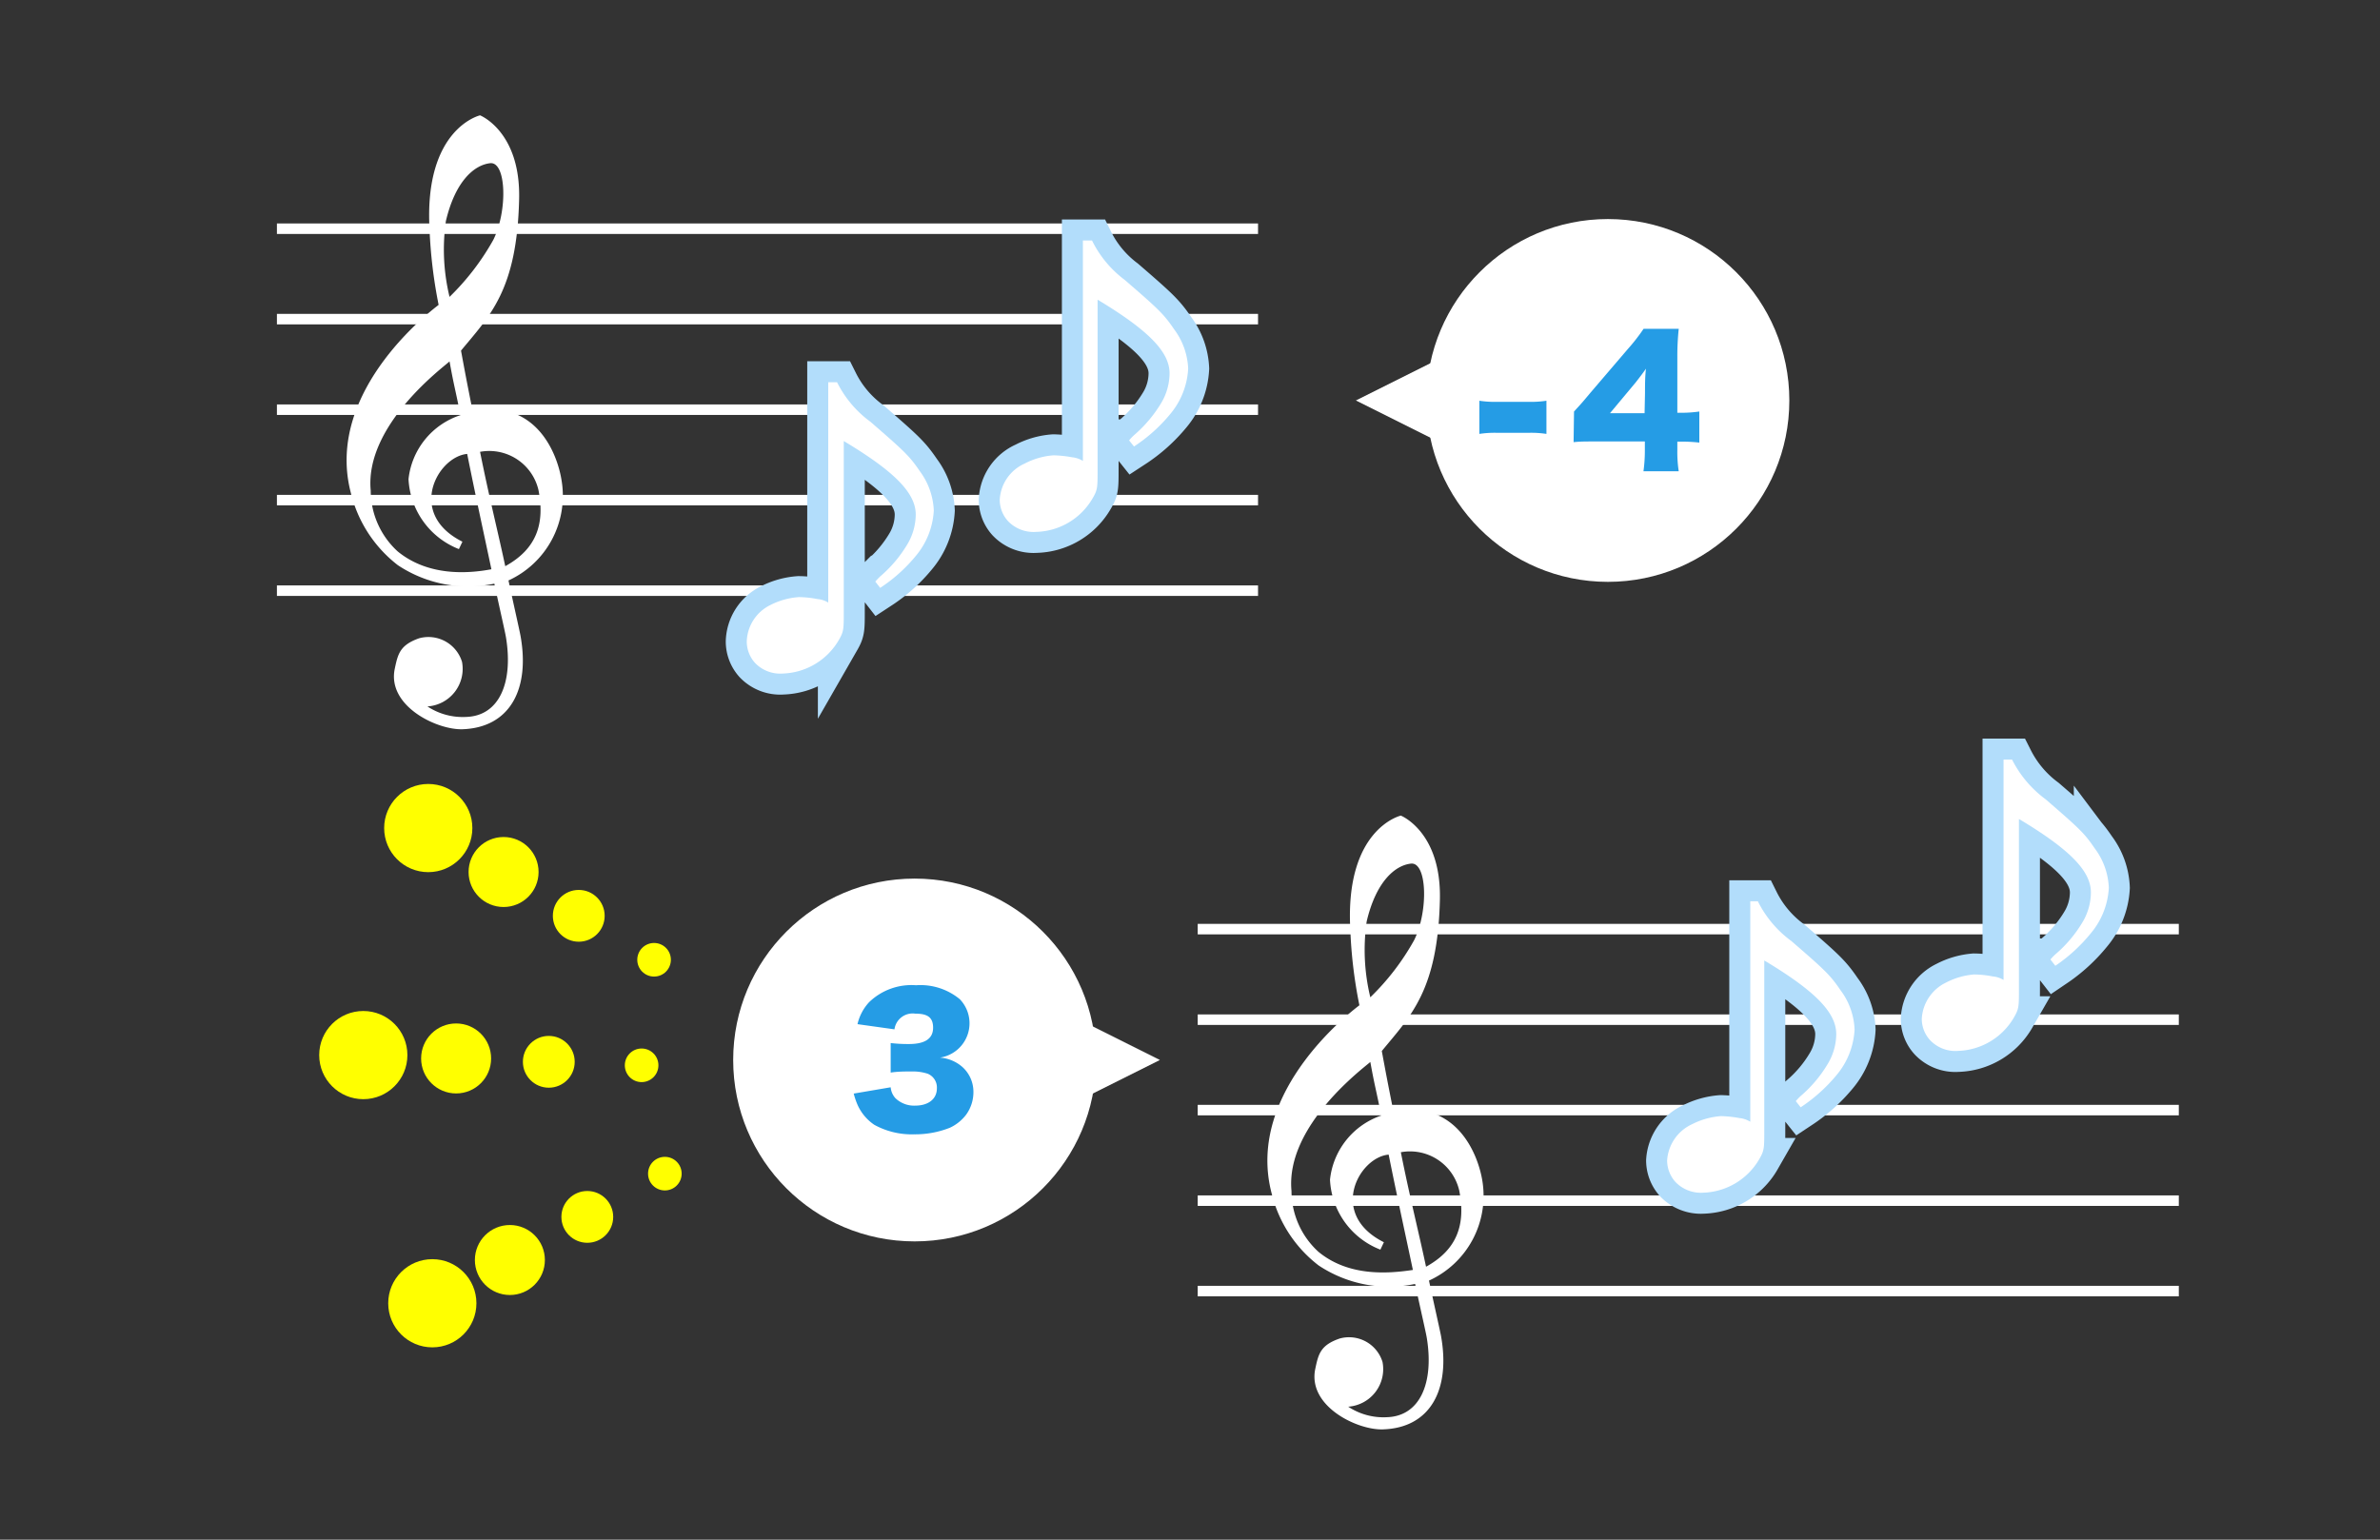 <svg xmlns="http://www.w3.org/2000/svg" viewBox="0 0 170 110"><rect x="0" y="0" width="170" height="110" fill="#333333" stroke="none"/><defs><style>.cls-1,.cls-4{fill:none;}.cls-1{stroke:#fff;stroke-miterlimit:10;stroke-width:0.75px;}.cls-2{fill:#fff;}.cls-3{fill:#ff0;}.cls-4{stroke:#b2ddfb;stroke-width:3px;}.cls-5{fill:#259ce5;}</style></defs><title>use_img_code</title><g id="parts"><line class="cls-1" x1="19.78" y1="42.2" x2="89.86" y2="42.2"/><line class="cls-1" x1="19.78" y1="35.73" x2="89.86" y2="35.73"/><line class="cls-1" x1="19.78" y1="29.27" x2="89.86" y2="29.27"/><line class="cls-1" x1="19.78" y1="22.8" x2="89.86" y2="22.8"/><line class="cls-1" x1="19.78" y1="16.34" x2="89.86" y2="16.34"/><path class="cls-2" d="M40.12,34.37c-.31-2.06-1.89-5.88-6.36-5-.45-2.28-.45-2.26-.83-4.32,2.06-2.5,4-4.32,4.15-10.81.12-4.85-2.79-6-2.79-6s-4,.92-3.61,8.11a34.32,34.32,0,0,0,.65,5.43c-.08.09-8.25,6-6.26,13.47a9.29,9.29,0,0,0,3.35,5.13,9.06,9.06,0,0,0,6.89,1.32c.45,2.09.79,3.54.84,3.89.51,3.2-.5,5.55-2.84,5.63a4.57,4.57,0,0,1-2.78-.75A2.69,2.69,0,0,0,33,47.28a2.51,2.51,0,0,0-3.06-1.68c-1.37.48-1.52,1.12-1.74,2.17-.57,2.66,3,4.39,4.84,4.33,3.35-.12,4.85-2.82,4.13-6.73-.11-.55-.44-2-.85-3.9A6.65,6.65,0,0,0,40.12,34.37ZM31.85,15.79c.66-2.81,2-4,3.16-4.13s1.26,3.4.23,5.47a17.74,17.74,0,0,1-3.13,4.08A14.38,14.38,0,0,1,31.85,15.79ZM28.4,39.39a5.9,5.9,0,0,1-1.92-4.34c-.45-4.71,5.29-8.89,5.63-9.23.34,1.87.38,1.83.78,3.84a5.42,5.42,0,0,0-3.71,4.57,5.67,5.67,0,0,0,3.6,5l.25-.53c-4-2-1.79-6.07.34-6.27.66,3.29,1.2,5.72,1.73,8.24C33.35,41,30.56,41.16,28.4,39.39Zm7.69,1.06c-.54-2.53-1.15-4.92-1.8-8.17A3.61,3.61,0,0,1,38.46,35C38.94,37.44,38.31,39.23,36.09,40.45Z"/><line class="cls-1" x1="85.55" y1="92.24" x2="155.63" y2="92.24"/><line class="cls-1" x1="85.55" y1="85.78" x2="155.63" y2="85.78"/><line class="cls-1" x1="85.55" y1="79.31" x2="155.63" y2="79.31"/><line class="cls-1" x1="85.55" y1="72.85" x2="155.63" y2="72.85"/><line class="cls-1" x1="85.55" y1="66.38" x2="155.63" y2="66.38"/><circle class="cls-3" cx="47.49" cy="83.85" r="1.2"/><circle class="cls-3" cx="41.95" cy="86.94" r="1.85"/><circle class="cls-3" cx="36.42" cy="90.02" r="2.5"/><circle class="cls-3" cx="30.88" cy="93.11" r="3.15"/><circle class="cls-3" cx="45.83" cy="76.11" r="1.2"/><circle class="cls-3" cx="39.2" cy="75.86" r="1.85"/><circle class="cls-3" cx="32.58" cy="75.62" r="2.5"/><circle class="cls-3" cx="25.95" cy="75.38" r="3.15"/><circle class="cls-3" cx="46.72" cy="68.57" r="1.2"/><circle class="cls-3" cx="41.34" cy="65.43" r="1.85"/><circle class="cls-3" cx="35.97" cy="62.3" r="2.5"/><circle class="cls-3" cx="30.59" cy="59.16" r="3.15"/><path d="M59.79,27.31a7.82,7.82,0,0,0,2.38,2.82c2.43,2.11,2.78,2.43,3.53,3.53a5.06,5.06,0,0,1,1,2.81,5.5,5.5,0,0,1-1.28,3.24A11.28,11.28,0,0,1,62.87,42l-.35-.45c.14-.16.26-.28.33-.35a9.21,9.21,0,0,0,2-2.38,4.19,4.19,0,0,0,.56-2.06c0-1.54-1.52-3.08-5.14-5.25V43.61c0,1.36,0,1.5-.35,2.11a4.81,4.81,0,0,1-4,2.4,2.49,2.49,0,0,1-2-.77,2.29,2.29,0,0,1-.58-1.52A3,3,0,0,1,55,43.24a5.24,5.24,0,0,1,2.06-.58,7.24,7.24,0,0,1,1.33.14,1.74,1.74,0,0,1,.77.25V27.31Z"/><path class="cls-4" d="M59.79,27.31a7.82,7.82,0,0,0,2.38,2.82c2.43,2.11,2.78,2.43,3.53,3.53a5.06,5.06,0,0,1,1,2.81,5.5,5.5,0,0,1-1.28,3.24A11.28,11.28,0,0,1,62.87,42l-.35-.45c.14-.16.26-.28.33-.35a9.21,9.21,0,0,0,2-2.38,4.19,4.19,0,0,0,.56-2.06c0-1.54-1.52-3.08-5.14-5.25V43.61c0,1.36,0,1.5-.35,2.11a4.81,4.81,0,0,1-4,2.4,2.49,2.49,0,0,1-2-.77,2.29,2.29,0,0,1-.58-1.52A3,3,0,0,1,55,43.24a5.24,5.24,0,0,1,2.06-.58,7.24,7.24,0,0,1,1.33.14,1.74,1.74,0,0,1,.77.25V27.31Z"/><path class="cls-2" d="M59.79,27.31a7.82,7.82,0,0,0,2.38,2.82c2.43,2.11,2.78,2.43,3.53,3.53a5.06,5.06,0,0,1,1,2.81,5.5,5.5,0,0,1-1.28,3.24A11.28,11.28,0,0,1,62.87,42l-.35-.45c.14-.16.26-.28.33-.35a9.21,9.21,0,0,0,2-2.38,4.19,4.19,0,0,0,.56-2.06c0-1.54-1.52-3.08-5.14-5.25V43.61c0,1.36,0,1.5-.35,2.11a4.81,4.81,0,0,1-4,2.4,2.49,2.49,0,0,1-2-.77,2.29,2.29,0,0,1-.58-1.52A3,3,0,0,1,55,43.24a5.24,5.24,0,0,1,2.06-.58,7.24,7.24,0,0,1,1.33.14,1.74,1.74,0,0,1,.77.25V27.31Z"/><path d="M78,17.18A7.84,7.84,0,0,0,80.34,20c2.43,2.1,2.78,2.43,3.53,3.53a5.05,5.05,0,0,1,1,2.8,5.5,5.5,0,0,1-1.28,3.25A11.49,11.49,0,0,1,81,31.9l-.35-.44a4.21,4.21,0,0,1,.33-.35,9.39,9.39,0,0,0,2-2.38,4.19,4.19,0,0,0,.56-2.06c0-1.54-1.52-3.08-5.14-5.26V33.49c0,1.36,0,1.5-.35,2.1A4.8,4.8,0,0,1,74,38a2.52,2.52,0,0,1-2-.77,2.26,2.26,0,0,1-.59-1.52,3,3,0,0,1,1.78-2.59,5.27,5.27,0,0,1,2.06-.59,8.24,8.24,0,0,1,1.33.14,1.8,1.8,0,0,1,.77.26V17.18Z"/><path class="cls-4" d="M78,17.18A7.84,7.84,0,0,0,80.34,20c2.43,2.1,2.78,2.43,3.53,3.53a5.05,5.05,0,0,1,1,2.8,5.5,5.5,0,0,1-1.28,3.25A11.49,11.49,0,0,1,81,31.9l-.35-.44a4.21,4.21,0,0,1,.33-.35,9.39,9.39,0,0,0,2-2.38,4.19,4.19,0,0,0,.56-2.06c0-1.54-1.52-3.08-5.14-5.26V33.49c0,1.36,0,1.5-.35,2.1A4.8,4.8,0,0,1,74,38a2.52,2.52,0,0,1-2-.77,2.26,2.26,0,0,1-.59-1.52,3,3,0,0,1,1.78-2.59,5.27,5.27,0,0,1,2.06-.59,8.24,8.24,0,0,1,1.33.14,1.8,1.8,0,0,1,.77.26V17.18Z"/><path class="cls-2" d="M78,17.18A7.84,7.84,0,0,0,80.34,20c2.43,2.1,2.78,2.43,3.53,3.53a5.05,5.05,0,0,1,1,2.8,5.5,5.5,0,0,1-1.28,3.25A11.49,11.49,0,0,1,81,31.9l-.35-.44a4.21,4.21,0,0,1,.33-.35,9.39,9.39,0,0,0,2-2.38,4.19,4.19,0,0,0,.56-2.06c0-1.54-1.52-3.08-5.14-5.26V33.49c0,1.36,0,1.5-.35,2.1A4.8,4.8,0,0,1,74,38a2.52,2.52,0,0,1-2-.77,2.26,2.26,0,0,1-.59-1.52,3,3,0,0,1,1.78-2.59,5.27,5.27,0,0,1,2.06-.59,8.24,8.24,0,0,1,1.33.14,1.8,1.8,0,0,1,.77.26V17.18Z"/><path class="cls-2" d="M105.89,84.41c-.31-2-1.89-5.87-6.36-5-.45-2.29-.45-2.27-.83-4.32,2.06-2.51,4-4.32,4.15-10.82.11-4.85-2.79-6-2.79-6s-4,.92-3.61,8.12a33.31,33.31,0,0,0,.65,5.43c-.08.08-8.25,6-6.26,13.47a9.23,9.23,0,0,0,3.35,5.12,9.06,9.06,0,0,0,6.89,1.32c.45,2.1.79,3.55.84,3.89.51,3.2-.5,5.55-2.84,5.63a4.57,4.57,0,0,1-2.78-.75,2.69,2.69,0,0,0,2.45-3.2,2.5,2.5,0,0,0-3.06-1.67c-1.37.47-1.52,1.11-1.74,2.16-.57,2.67,3,4.4,4.84,4.33,3.35-.11,4.85-2.81,4.13-6.73-.11-.54-.44-2-.85-3.9A6.65,6.65,0,0,0,105.89,84.41ZM97.62,65.83c.66-2.81,2-4,3.16-4.13s1.26,3.4.23,5.47a17.53,17.53,0,0,1-3.13,4.08A14.38,14.38,0,0,1,97.62,65.83Zm-3.45,23.6a5.88,5.88,0,0,1-1.92-4.34c-.45-4.71,5.29-8.89,5.63-9.22.34,1.86.38,1.82.78,3.83A5.44,5.44,0,0,0,95,84.28a5.64,5.64,0,0,0,3.6,5l.25-.53c-4-2-1.79-6.07.34-6.26.66,3.28,1.2,5.72,1.73,8.24C99.12,91,96.33,91.21,94.17,89.43Zm7.69,1.07c-.54-2.54-1.15-4.92-1.8-8.18a3.61,3.61,0,0,1,4.17,2.73C104.71,87.48,104.08,89.28,101.86,90.5Z"/><path d="M125.56,64.39a7.84,7.84,0,0,0,2.38,2.83c2.43,2.1,2.78,2.43,3.53,3.53a5,5,0,0,1,1,2.8,5.5,5.5,0,0,1-1.28,3.25,11.73,11.73,0,0,1-2.57,2.31l-.35-.44a4.21,4.21,0,0,1,.33-.35,9.19,9.19,0,0,0,2-2.39,4.18,4.18,0,0,0,.56-2.05c0-1.55-1.52-3.09-5.14-5.26V80.7c0,1.35,0,1.49-.35,2.1a4.8,4.8,0,0,1-4,2.41,2.52,2.52,0,0,1-2-.77,2.31,2.31,0,0,1-.59-1.52,3.06,3.06,0,0,1,1.78-2.6,5.42,5.42,0,0,1,2.06-.58,8.24,8.24,0,0,1,1.33.14,1.8,1.8,0,0,1,.77.26V64.39Z"/><path class="cls-4" d="M125.56,64.39a7.84,7.84,0,0,0,2.38,2.83c2.43,2.1,2.78,2.43,3.53,3.53a5,5,0,0,1,1,2.8,5.5,5.5,0,0,1-1.28,3.25,11.73,11.73,0,0,1-2.57,2.31l-.35-.44a4.21,4.21,0,0,1,.33-.35,9.19,9.19,0,0,0,2-2.39,4.18,4.18,0,0,0,.56-2.05c0-1.55-1.52-3.09-5.14-5.26V80.7c0,1.35,0,1.49-.35,2.1a4.8,4.8,0,0,1-4,2.41,2.52,2.52,0,0,1-2-.77,2.31,2.31,0,0,1-.59-1.52,3.06,3.06,0,0,1,1.78-2.6,5.42,5.42,0,0,1,2.06-.58,8.24,8.24,0,0,1,1.33.14,1.8,1.8,0,0,1,.77.26V64.39Z"/><path class="cls-2" d="M125.56,64.39a7.84,7.84,0,0,0,2.38,2.83c2.43,2.1,2.78,2.43,3.53,3.53a5,5,0,0,1,1,2.8,5.5,5.5,0,0,1-1.28,3.25,11.73,11.73,0,0,1-2.57,2.31l-.35-.44a4.21,4.21,0,0,1,.33-.35,9.19,9.19,0,0,0,2-2.39,4.18,4.18,0,0,0,.56-2.05c0-1.55-1.52-3.09-5.14-5.26V80.7c0,1.35,0,1.49-.35,2.1a4.8,4.8,0,0,1-4,2.41,2.52,2.52,0,0,1-2-.77,2.31,2.31,0,0,1-.59-1.52,3.06,3.06,0,0,1,1.78-2.6,5.42,5.42,0,0,1,2.06-.58,8.24,8.24,0,0,1,1.33.14,1.8,1.8,0,0,1,.77.26V64.39Z"/><path d="M143.72,54.27a8,8,0,0,0,2.39,2.83c2.43,2.1,2.78,2.43,3.52,3.52a5,5,0,0,1,1,2.81,5.5,5.5,0,0,1-1.28,3.24A11.73,11.73,0,0,1,146.81,69l-.35-.45a4.15,4.15,0,0,1,.33-.35,9.21,9.21,0,0,0,2-2.38,4.19,4.19,0,0,0,.56-2.06c0-1.54-1.52-3.08-5.14-5.25V70.58c0,1.35,0,1.49-.35,2.1a4.79,4.79,0,0,1-4,2.4,2.49,2.49,0,0,1-2-.77,2.25,2.25,0,0,1-.59-1.52A3.05,3.05,0,0,1,139,70.2a5.24,5.24,0,0,1,2-.58,7.26,7.26,0,0,1,1.34.14,1.78,1.78,0,0,1,.77.25V54.27Z"/><path class="cls-4" d="M143.72,54.27a8,8,0,0,0,2.39,2.83c2.43,2.1,2.78,2.43,3.52,3.52a5,5,0,0,1,1,2.81,5.5,5.5,0,0,1-1.28,3.24A11.73,11.73,0,0,1,146.81,69l-.35-.45a4.15,4.15,0,0,1,.33-.35,9.21,9.21,0,0,0,2-2.38,4.19,4.19,0,0,0,.56-2.06c0-1.54-1.52-3.08-5.14-5.25V70.58c0,1.35,0,1.49-.35,2.1a4.79,4.79,0,0,1-4,2.4,2.49,2.49,0,0,1-2-.77,2.25,2.25,0,0,1-.59-1.52A3.05,3.05,0,0,1,139,70.2a5.24,5.24,0,0,1,2-.58,7.26,7.26,0,0,1,1.34.14,1.78,1.78,0,0,1,.77.25V54.27Z"/><path class="cls-2" d="M143.72,54.27a8,8,0,0,0,2.39,2.83c2.43,2.1,2.78,2.43,3.52,3.52a5,5,0,0,1,1,2.81,5.5,5.5,0,0,1-1.28,3.24A11.73,11.73,0,0,1,146.81,69l-.35-.45a4.15,4.15,0,0,1,.33-.35,9.21,9.21,0,0,0,2-2.38,4.19,4.19,0,0,0,.56-2.06c0-1.54-1.52-3.08-5.14-5.25V70.58c0,1.35,0,1.49-.35,2.1a4.79,4.79,0,0,1-4,2.4,2.49,2.49,0,0,1-2-.77,2.25,2.25,0,0,1-.59-1.52A3.05,3.05,0,0,1,139,70.2a5.24,5.24,0,0,1,2-.58,7.26,7.26,0,0,1,1.34.14,1.78,1.78,0,0,1,.77.25V54.27Z"/><circle class="cls-2" cx="114.85" cy="28.61" r="12.96"/><polygon class="cls-2" points="102.61 25.73 96.85 28.61 102.61 31.49 102.61 25.73"/><path class="cls-5" d="M105.67,28.63a7.06,7.06,0,0,0,1.18.08h2.43a7.14,7.14,0,0,0,1.18-.08V31a7.38,7.38,0,0,0-1.18-.08h-2.43a7.38,7.38,0,0,0-1.18.08Z"/><path class="cls-5" d="M112.43,29.4c.56-.61.56-.61,1.18-1.35l2.66-3.11a13.5,13.5,0,0,0,1.13-1.45h2.51a18.39,18.39,0,0,0-.1,2v4h.36a8.74,8.74,0,0,0,1.21-.09v2.22a11.9,11.9,0,0,0-1.2-.07h-.37v.61a9,9,0,0,0,.1,1.51h-2.52a10.88,10.88,0,0,0,.1-1.53v-.6H114c-.8,0-1.14,0-1.6.05Zm5.07-1.3c0-.55,0-1.22.07-1.76-.24.34-.42.58-.75,1L115,29.52h2.47Z"/><circle class="cls-2" cx="65.33" cy="75.73" r="12.96"/><polygon class="cls-2" points="77.09 78.61 82.85 75.73 77.09 72.85 77.09 78.61"/><path class="cls-5" d="M63.62,77.68a1.32,1.32,0,0,0,.34.78,1.92,1.92,0,0,0,1.41.53c.95,0,1.55-.48,1.55-1.23a1.06,1.06,0,0,0-.66-1.05,3.46,3.46,0,0,0-1.14-.16c-.47,0-1,0-1.5.08V74.52a10.63,10.63,0,0,0,1.3.07c1.16,0,1.73-.39,1.73-1.17s-.46-1-1.27-1a1.31,1.31,0,0,0-1.49,1.12l-2.64-.37a3.44,3.44,0,0,1,.82-1.56,4.35,4.35,0,0,1,3.36-1.22,4.41,4.41,0,0,1,3.13,1,2.48,2.48,0,0,1-1.42,4.17,2.74,2.74,0,0,1,1.58.65A2.38,2.38,0,0,1,69.53,78,2.74,2.74,0,0,1,69,79.65a3.09,3.09,0,0,1-1.15.92,6.71,6.71,0,0,1-2.55.47,5.53,5.53,0,0,1-2.85-.68,3.37,3.37,0,0,1-1.26-1.58,5.59,5.59,0,0,1-.21-.65Z"/></g></svg>